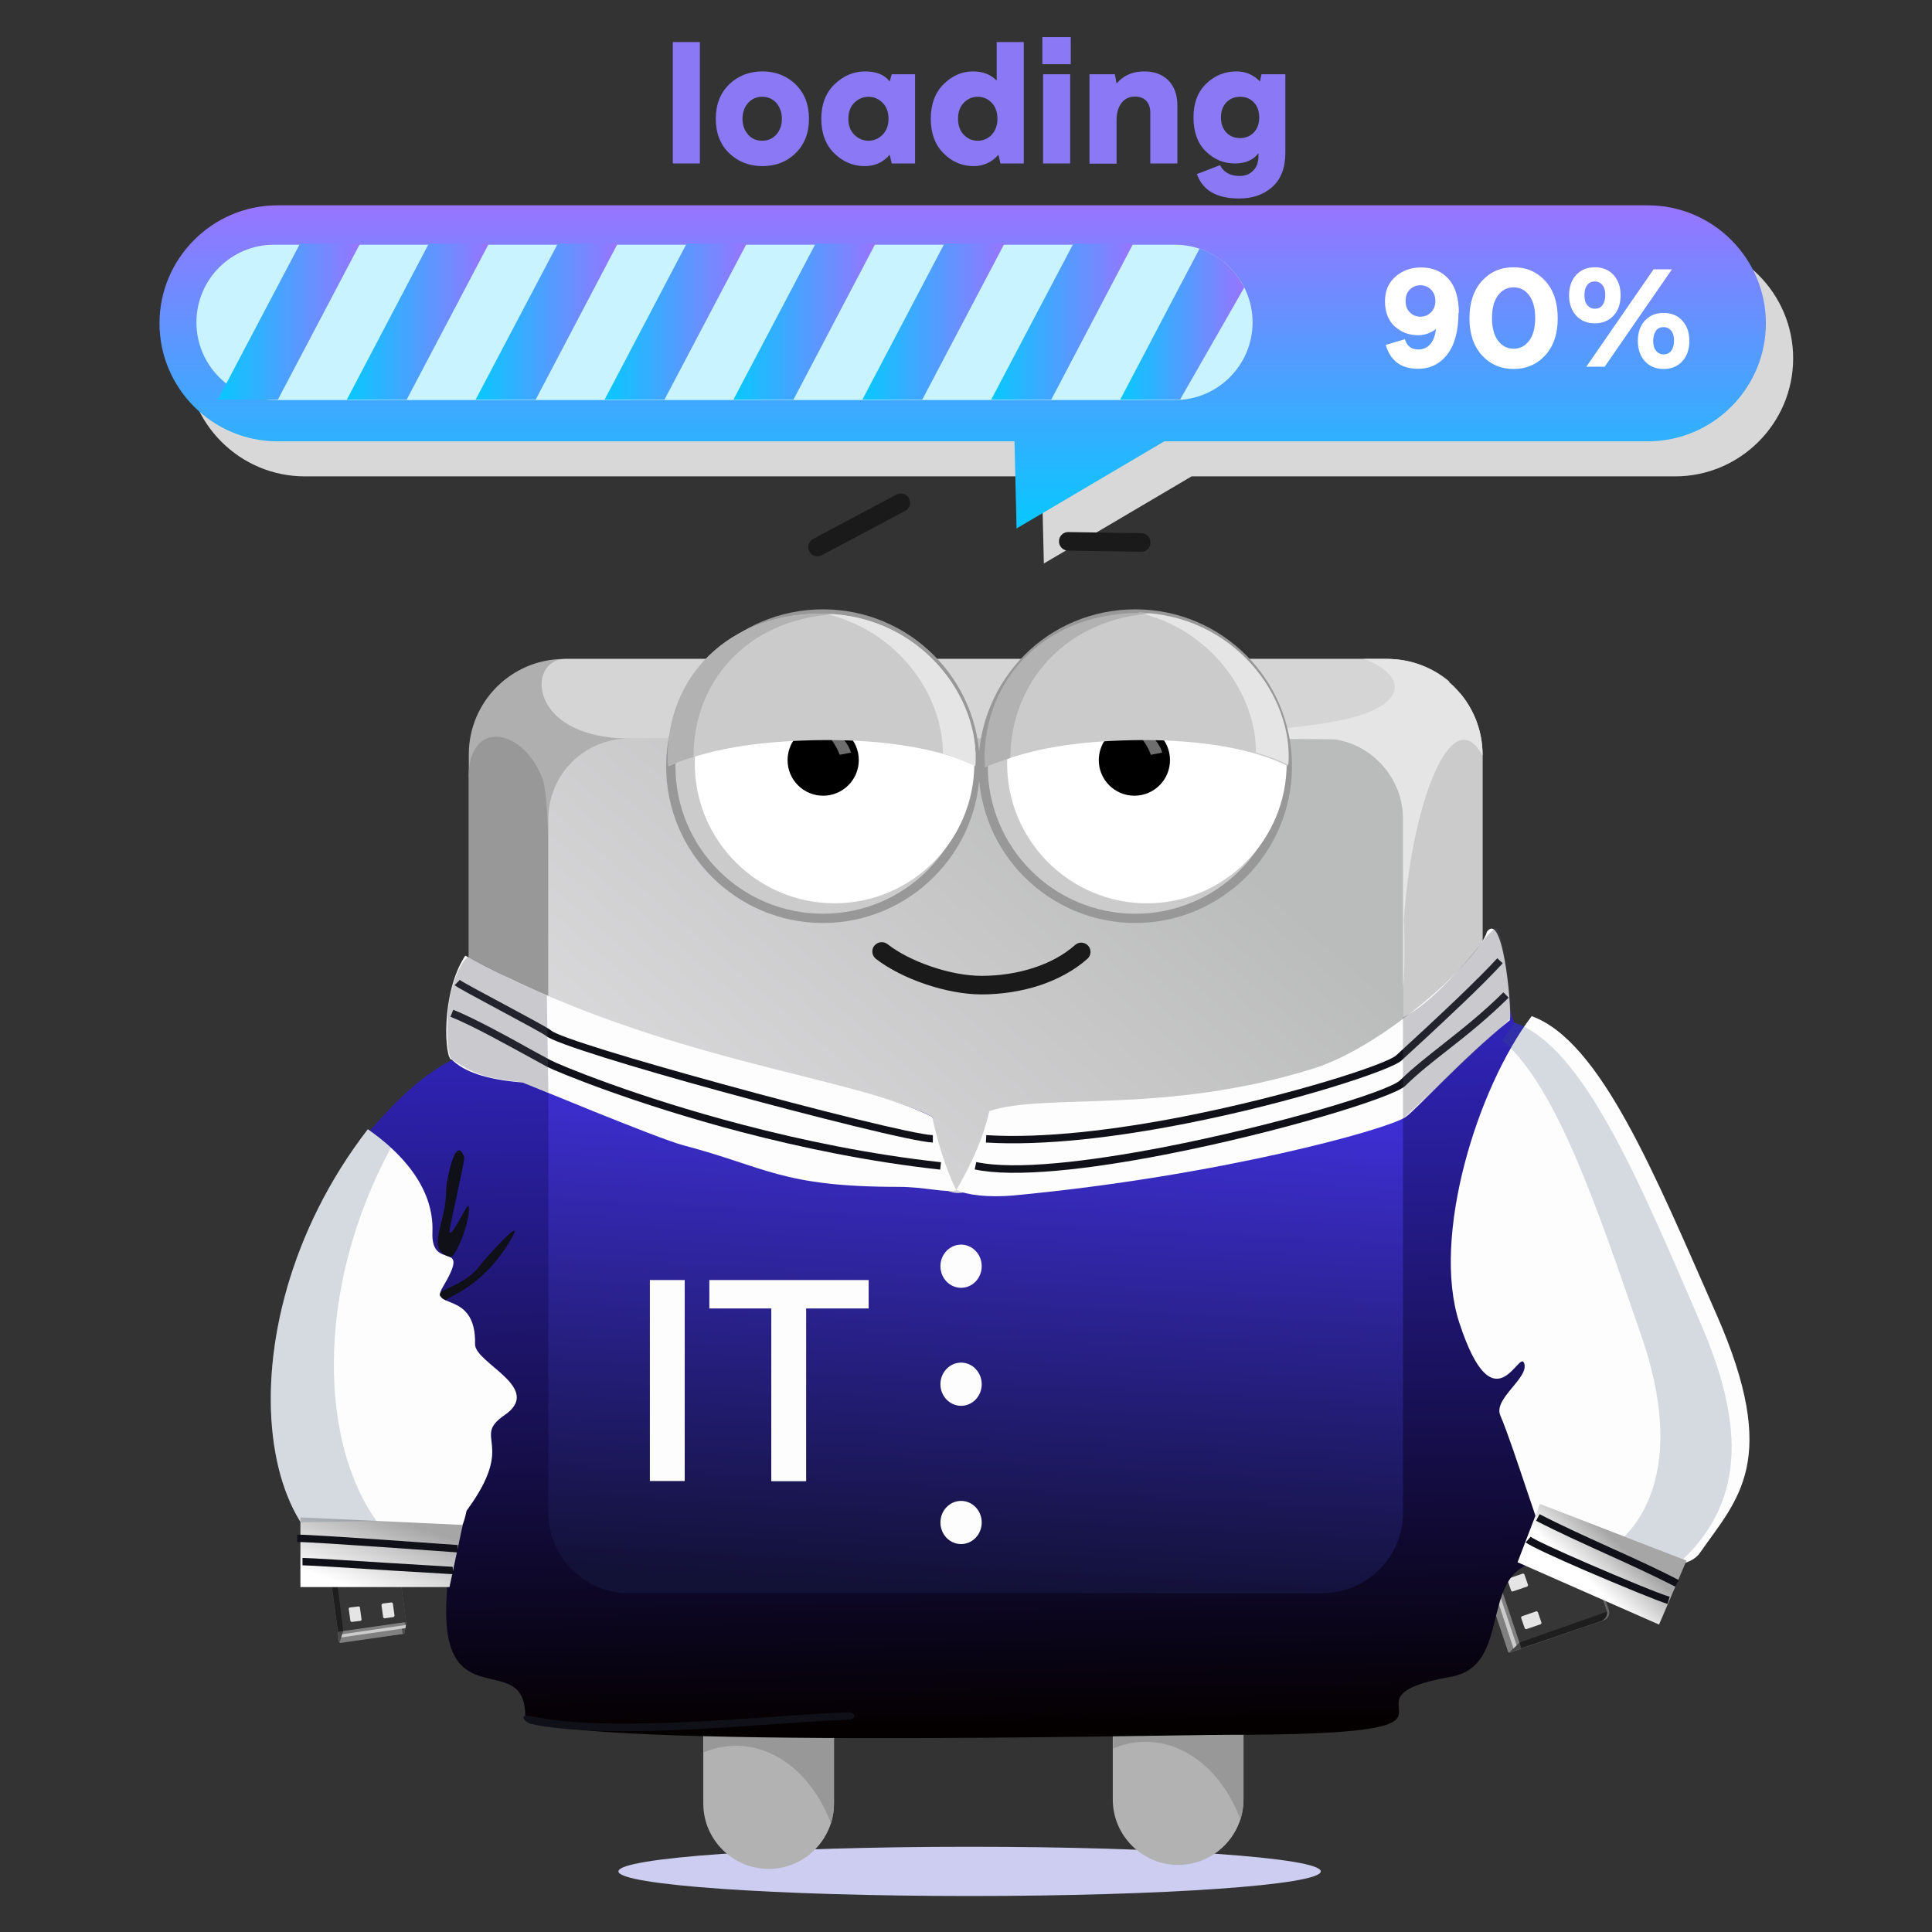 <?xml version="1.0" encoding="UTF-8"?>
<svg id="_Слой_1" data-name="Слой 1" xmlns="http://www.w3.org/2000/svg" xmlns:xlink="http://www.w3.org/1999/xlink" viewBox="0 0 102 102">
  <rect x="0" y="0" width="102" height="102" fill="#333333" stroke="none"/>
  <defs>
    <style>
      .cls-1 {
        fill: #1a1a1a;
      }

      .cls-1, .cls-2, .cls-3, .cls-4, .cls-5, .cls-6, .cls-7, .cls-8, .cls-9, .cls-10, .cls-11, .cls-12, .cls-13, .cls-14, .cls-15, .cls-16, .cls-17, .cls-18, .cls-19, .cls-20, .cls-21, .cls-22, .cls-23, .cls-24, .cls-25, .cls-26, .cls-27, .cls-28, .cls-29, .cls-30, .cls-31, .cls-32, .cls-33 {
        fill-rule: evenodd;
      }

      .cls-2 {
        fill: url(#GradientFill_5);
      }

      .cls-34 {
        fill: #c8f3ff;
      }

      .cls-3 {
        fill: #e5e5e5;
      }

      .cls-4, .cls-24 {
        fill: #fff;
      }

      .cls-5 {
        fill: url(#_Безымянный_градиент_126-5);
      }

      .cls-6, .cls-35 {
        fill: #fdfdfd;
      }

      .cls-7 {
        fill: #3c5773;
        opacity: .21;
      }

      .cls-8 {
        fill: url(#_Безымянный_градиент_126-2);
      }

      .cls-9 {
        fill: #989898;
      }

      .cls-10 {
        fill: url(#_Безымянный_градиент_126-6);
      }

      .cls-11 {
        fill: url(#_Безымянный_градиент_162);
      }

      .cls-12 {
        fill: #b2b2b2;
      }

      .cls-13 {
        opacity: .45;
      }

      .cls-14 {
        fill: #666;
      }

      .cls-15 {
        fill: #cdcdf1;
      }

      .cls-16 {
        fill: url(#_Безымянный_градиент_126-8);
      }

      .cls-17 {
        fill: #50535e;
        opacity: .3;
      }

      .cls-18 {
        fill: #101019;
      }

      .cls-19, .cls-36 {
        fill: #8a78f4;
      }

      .cls-37 {
        fill: #afafaf;
      }

      .cls-38 {
        fill: url(#_Безымянный_градиент_126-9);
      }

      .cls-39 {
        fill: none;
      }

      .cls-20 {
        fill: url(#GradientFill_5-2);
      }

      .cls-21 {
        fill: url(#_Безымянный_градиент_126-4);
      }

      .cls-22 {
        fill: gray;
      }

      .cls-23 {
        fill: url(#_Безымянный_градиент_126);
      }

      .cls-24 {
        opacity: .43;
      }

      .cls-25 {
        fill: url(#_Безымянный_градиент_126-3);
      }

      .cls-26 {
        fill: #d5d5d5;
      }

      .cls-27 {
        fill: #4d4d4d;
      }

      .cls-28 {
        fill: #cbcbcb;
      }

      .cls-29 {
        fill: url(#_Безымянный_градиент_126-7);
      }

      .cls-30 {
        fill: url(#_Безымянный_градиент_223);
      }

      .cls-31 {
        fill: #d8d8d8;
      }

      .cls-32 {
        fill: #363636;
      }

      .cls-40 {
        fill: url(#GradientFill_1);
      }
    </style>
    <linearGradient id="_Безымянный_градиент_126" data-name="Безымянный градиент 126" x1="50.83" y1="27.9" x2="50.83" y2="10.84" gradientUnits="userSpaceOnUse">
      <stop offset="0" stop-color="#07c8ff"/>
      <stop offset="1" stop-color="#9874ff"/>
    </linearGradient>
    <linearGradient id="GradientFill_1" data-name="GradientFill 1" x1="37.57" y1="77.68" x2="65.45" y2="45.42" gradientUnits="userSpaceOnUse">
      <stop offset="0" stop-color="#e5e4e6"/>
      <stop offset=".74" stop-color="#c6c6c7"/>
      <stop offset="1" stop-color="#babbbb"/>
    </linearGradient>
    <linearGradient id="_Безымянный_градиент_223" data-name="Безымянный градиент 223" x1="53.63" y1="91.23" x2="53.04" y2="51" gradientUnits="userSpaceOnUse">
      <stop offset="0" stop-color="#040000"/>
      <stop offset="1" stop-color="#3427ca"/>
    </linearGradient>
    <linearGradient id="_Безымянный_градиент_162" data-name="Безымянный градиент 162" x1="50.56" y1="83.98" x2="52.12" y2="55.32" gradientUnits="userSpaceOnUse">
      <stop offset="0" stop-color="#121136"/>
      <stop offset="1" stop-color="#4232e5"/>
    </linearGradient>
    <linearGradient id="GradientFill_5" data-name="GradientFill 5" x1="19.08" y1="84" x2="20.46" y2="80.03" gradientUnits="userSpaceOnUse">
      <stop offset="0" stop-color="#fff"/>
      <stop offset="1" stop-color="#a7a6a7"/>
    </linearGradient>
    <linearGradient id="GradientFill_5-2" data-name="GradientFill 5" x1="83.74" y1="83.35" x2="85.47" y2="81.48" xlink:href="#GradientFill_5"/>
    <linearGradient id="_Безымянный_градиент_126-2" data-name="Безымянный градиент 126" x1="11.5" y1="16.98" x2="19.01" y2="16.98" xlink:href="#_Безымянный_градиент_126"/>
    <linearGradient id="_Безымянный_градиент_126-3" data-name="Безымянный градиент 126" x1="18.31" y1="16.98" x2="25.81" y2="16.98" xlink:href="#_Безымянный_градиент_126"/>
    <linearGradient id="_Безымянный_градиент_126-4" data-name="Безымянный градиент 126" x1="25.11" y1="16.98" x2="32.61" y2="16.98" xlink:href="#_Безымянный_градиент_126"/>
    <linearGradient id="_Безымянный_градиент_126-5" data-name="Безымянный градиент 126" x1="31.92" y1="16.98" x2="39.42" y2="16.98" xlink:href="#_Безымянный_градиент_126"/>
    <linearGradient id="_Безымянный_градиент_126-6" data-name="Безымянный градиент 126" x1="38.72" y1="16.98" x2="46.22" y2="16.98" xlink:href="#_Безымянный_градиент_126"/>
    <linearGradient id="_Безымянный_градиент_126-7" data-name="Безымянный градиент 126" x1="45.53" y1="16.98" x2="53.03" y2="16.98" xlink:href="#_Безымянный_градиент_126"/>
    <linearGradient id="_Безымянный_градиент_126-8" data-name="Безымянный градиент 126" x1="52.33" y1="16.98" x2="59.83" y2="16.98" xlink:href="#_Безымянный_градиент_126"/>
    <linearGradient id="_Безымянный_градиент_126-9" data-name="Безымянный градиент 126" x1="59.14" y1="17.12" x2="65.69" y2="17.12" xlink:href="#_Безымянный_градиент_126"/>
  </defs>
  <rect class="cls-39" width="102" height="102"/>
  <g>
    <path class="cls-14" d="M84.94,84.99l-1.15-3.35c-.08-.23-.33-.35-.55-.27l-4.36,1.5s-.46,.35-.53,.41c-.04,.03,.01,.13,.04,.22l1.15,3.35c.08,.23,.33,.35,.55,.27l4.58-1.57c.23-.08,.35-.33,.27-.55Z"/>
    <path class="cls-32" d="M84.82,85.02l-1.15-3.35c-.08-.23-.33-.35-.55-.27l-4.15,1.42s-.06,.02-.09,.04c-.16,.12-.25,.32-.18,.51l1.15,3.35c.08,.23,.33,.35,.55,.27l4.15-1.42c.23-.08,.35-.33,.27-.55Z"/>
    <path class="cls-3" d="M81.38,85.66l-.19-.55s-.05-.06-.09-.04l-.75,.26s-.06,.05-.04,.09l.19,.55s.05,.06,.09,.04l.75-.26s.06-.05,.04-.09Z"/>
    <path class="cls-3" d="M80.67,83.67l-.19-.55s-.05-.06-.09-.04l-.76,.26s-.06,.05-.04,.09l.19,.55s.05,.06,.09,.04l.76-.26s.06-.05,.04-.09Z"/>
    <path class="cls-22" d="M80.3,86.96l-1.36-4.06s-.05-.05-.08-.02l-.49,.39s-.06,.05-.04,.09l1.29,3.85s.05,.06,.09,.04l.55-.2s.06-.06,.04-.09Z"/>
    <path class="cls-27" d="M78.76,82.95s-.27,.18-.41,.31c-.05,.04-.03,.09-.01,.13h0s.52-.15,.52-.15l-.09-.28Z"/>
    <path class="cls-28" d="M80.07,86.87l-1.3-3.91s0-.02-.01,0l-.15,.11s-.01,.02,0,.04l1.3,3.93s.17-.15,.17-.16Z"/>
    <path class="cls-13" d="M84.54,85.59l-4.87,1.66,.55-.53,4.62-1.63c.02,.2-.1,.39-.29,.5Z"/>
    <path class="cls-27" d="M78.93,82.89l.03,.08-.2-.02,.11-.08s.05,0,.06,.02Z"/>
  </g>
  <path class="cls-15" d="M51.19,100.1c10.24,0,18.54-.58,18.54-1.3s-8.3-1.3-18.54-1.3-18.54,.58-18.54,1.3,8.3,1.3,18.54,1.3Z"/>
  <path class="cls-31" d="M16.09,12.69H88.44c3.43,0,6.23,2.8,6.23,6.23h0c0,3.43-2.8,6.23-6.23,6.23h-25.53l-7.8,4.6-.11-4.6H16.09c-3.43,0-6.23-2.8-6.23-6.23h0c0-3.43,2.8-6.23,6.23-6.23Z"/>
  <path class="cls-23" d="M14.65,10.84H87c3.43,0,6.23,2.8,6.23,6.23h0c0,3.43-2.8,6.23-6.23,6.23h-25.53l-7.8,4.6-.11-4.6H14.65c-3.43,0-6.23-2.8-6.23-6.23h0c0-3.43,2.8-6.23,6.23-6.23Z"/>
  <path class="cls-34" d="M14.47,12.92H62.03c2.26,0,4.1,1.84,4.1,4.1h0c0,2.26-1.84,4.1-4.1,4.1H14.47c-2.26,0-4.1-1.84-4.1-4.1h0c0-2.26,1.83-4.1,4.09-4.1Z"/>
  <path class="cls-4" d="M77,16.51c0,.96-.2,1.7-.59,2.2-.39,.51-.91,.76-1.55,.76-.89,0-1.45-.42-1.7-1.26l1.01-.3c.06,.18,.14,.31,.25,.4,.11,.09,.26,.14,.47,.14,.25,0,.46-.1,.63-.29,.16-.19,.26-.46,.29-.8-.09,.09-.23,.17-.4,.24-.17,.06-.35,.1-.53,.1-.49,0-.91-.16-1.25-.47s-.51-.76-.51-1.33c0-.53,.18-.97,.55-1.29,.37-.33,.82-.49,1.37-.49,.6,0,1.08,.21,1.44,.61,.36,.41,.54,1.01,.54,1.8h0Zm-2.01,.21c.22,0,.41-.08,.56-.23s.23-.35,.23-.6-.08-.45-.23-.6c-.15-.15-.34-.23-.56-.23s-.41,.08-.56,.23c-.15,.15-.22,.35-.22,.6s.07,.45,.22,.6c.15,.15,.34,.23,.56,.23Z"/>
  <path class="cls-4" d="M81.58,14.83c.44,.48,.66,1.14,.66,1.97s-.22,1.48-.66,1.96c-.44,.48-1,.72-1.67,.72s-1.23-.24-1.67-.72c-.44-.48-.66-1.14-.66-1.96s.22-1.48,.66-1.97c.44-.48,.99-.72,1.67-.72s1.23,.24,1.67,.72h0Zm-.85,3.16c.21-.28,.32-.68,.32-1.2s-.11-.92-.32-1.2c-.21-.28-.49-.42-.82-.42s-.61,.14-.82,.42c-.21,.28-.32,.68-.32,1.2s.11,.92,.32,1.2c.21,.28,.49,.42,.82,.42s.61-.14,.82-.42Z"/>
  <path class="cls-4" d="M85.18,16.67c-.25,.27-.58,.4-.98,.4s-.73-.13-.98-.4c-.25-.27-.38-.63-.38-1.08s.13-.82,.38-1.08c.25-.27,.58-.4,.98-.4s.73,.13,.98,.4c.25,.27,.38,.63,.38,1.08s-.13,.82-.38,1.08h0Zm-.58-1.62c-.1-.12-.23-.19-.4-.19s-.31,.06-.4,.19c-.1,.12-.15,.3-.15,.53s.05,.41,.15,.53c.1,.12,.23,.19,.4,.19s.31-.06,.4-.19c.1-.13,.15-.3,.15-.53s-.05-.41-.15-.53h0Zm-.85,4.31l3.55-5.14h.97l-3.55,5.14h-.97Zm5.06-.28c-.25,.27-.58,.4-.98,.4s-.73-.13-.98-.4c-.25-.27-.38-.63-.38-1.08s.13-.82,.38-1.08c.25-.27,.58-.4,.98-.4s.73,.13,.98,.4c.25,.27,.38,.63,.38,1.08s-.13,.82-.38,1.08h0Zm-.58-1.62c-.1-.12-.23-.19-.4-.19s-.31,.06-.4,.19-.15,.3-.15,.53,.05,.41,.15,.53c.1,.12,.23,.19,.4,.19s.31-.06,.4-.19c.1-.13,.15-.3,.15-.53s-.05-.41-.15-.53Z"/>
  <g>
    <path class="cls-14" d="M17.64,82l2.9-.39c.2-.03,.38,.11,.4,.31l.51,3.77s-.09,.47-.1,.54c0,.04-.1,.04-.18,.05l-2.9,.39c-.2,.03-.38-.11-.4-.31l-.54-3.96c-.03-.2,.11-.38,.31-.4Z"/>
    <path class="cls-32" d="M17.66,82.1l2.89-.39c.2-.03,.38,.11,.4,.31l.49,3.58s0,.05,0,.08c-.03,.17-.14,.3-.31,.32l-2.9,.39c-.2,.03-.38-.11-.4-.31l-.49-3.58c-.03-.2,.11-.38,.31-.4Z"/>
    <path class="cls-3" d="M18.46,84.87l.48-.06s.06,.02,.06,.05l.09,.65s-.02,.06-.05,.06l-.47,.06s-.06-.02-.07-.05l-.09-.65s.02-.06,.05-.07Z"/>
    <path class="cls-3" d="M20.19,84.66l.48-.06s.06,.02,.07,.05l.09,.65s-.02,.06-.05,.07l-.48,.07s-.06-.02-.07-.05l-.09-.65s.02-.06,.05-.07Z"/>
    <path class="cls-22" d="M17.91,86.14l3.49-.5s.05,.02,.04,.05l-.11,.5s-.02,.06-.05,.07l-3.31,.48s-.06-.02-.07-.05l-.05-.48s.02-.06,.05-.07Z"/>
    <path class="cls-27" d="M21.43,85.79s-.04,.26-.08,.42c-.01,.05-.06,.05-.09,.06h0l-.07-.44,.24-.03Z"/>
    <path class="cls-28" d="M18.06,86.28l3.36-.49s.01,0,.01,0l-.02,.15s-.01,.02-.02,.02l-3.38,.49s.05-.18,.06-.18Z"/>
    <path class="cls-13" d="M17.35,82.51l.58,4.2,.19-.6-.5-4.01c-.16,.06-.25,.22-.26,.4Z"/>
    <path class="cls-27" d="M21.41,85.64h-.07s.08,.15,.08,.15l.02-.11s-.01-.04-.04-.04Z"/>
  </g>
  <rect class="cls-37" x="24.75" y="34.79" width="53.52" height="53.52" rx="5.04" ry="5.04"/>
  <path class="cls-28" d="M77.08,36.59c.74,.88,1.19,2.01,1.19,3.24v43.43c0,.96-.27,1.85-.73,2.61-1.73-.75-3.26-1.85-4.52-3.22,.66-.75,1.06-1.73,1.06-2.8V43.24c0-1.27-.56-2.41-1.45-3.19,1.22-1.45,2.74-2.63,4.46-3.46Z"/>
  <path class="cls-9" d="M24.75,41.04v42.3c0,.93,.27,1.8,.73,2.55,1.73-.73,3.27-1.8,4.52-3.14-.66-.73-1.06-1.69-1.06-2.73V44.35c0-.61-.08-2.66-.3-3.24-1.01-2.68-3.9-3.19-3.9-.08Z"/>
  <path class="cls-40" d="M33.2,38.99h36.62c2.35,0,4.25,1.9,4.25,4.25v36.62c0,2.35-1.9,4.25-4.25,4.25H33.2c-2.35,0-4.25-1.9-4.25-4.25V43.24c0-2.35,1.9-4.25,4.25-4.25Z"/>
  <path class="cls-26" d="M76.52,35.98c-.88-.74-2.01-1.19-3.24-1.19H29.84c-2.04,0-2.01,4.2,3.41,4.2h36.62c1.27,0,2.41,.56,3.19,1.45,1.45-1.22,2.63-2.74,3.46-4.46Z"/>
  <path class="cls-3" d="M72.01,34.79h1.22c2.77,0,5.04,2.27,5.04,5.04v.06c-1.68-3.05-3.79,2.83-4.15,8.7,0,.05,.1,2.07-.05,3.51v-8.87c0-2.09-1.54-3.85-3.54-4.19-.17-.03-8.77-.05-8.98-.06,2.36-.25,7.76-.46,10.11-1.17,2.85-.87,2.3-2.3,.35-3.02Z"/>
  <path class="cls-28" d="M43.45,48.48c4.43,0,8.04-3.61,8.04-8.04s-3.61-8.04-8.04-8.04-8.04,3.61-8.04,8.04,3.61,8.04,8.04,8.04Z"/>
  <path class="cls-9" d="M43.45,32.17c2.29,0,4.36,.93,5.85,2.42,1.5,1.5,2.43,3.57,2.43,5.86s-.93,4.36-2.43,5.85c-1.5,1.5-3.57,2.43-5.85,2.43s-4.36-.93-5.86-2.43-2.42-3.57-2.42-5.85,.93-4.36,2.42-5.86c1.5-1.5,3.57-2.42,5.86-2.42h0Zm5.51,2.77c-1.41-1.41-3.36-2.28-5.51-2.28s-4.1,.87-5.51,2.28c-1.41,1.41-2.28,3.36-2.28,5.51s.87,4.1,2.28,5.51c1.41,1.41,3.36,2.28,5.51,2.28s4.1-.87,5.51-2.28c1.41-1.41,2.28-3.36,2.28-5.51s-.87-4.1-2.28-5.51Z"/>
  <path class="cls-4" d="M44.06,47.69c4.06,0,7.38-3.31,7.38-7.38s-3.31-7.38-7.38-7.38-7.38,3.31-7.38,7.38,3.31,7.38,7.38,7.38Z"/>
  <path class="cls-33" d="M43.46,42.01c1.03,0,1.88-.84,1.88-1.88s-.84-1.88-1.88-1.88-1.88,.84-1.88,1.88,.84,1.88,1.88,1.88Z"/>
  <path class="cls-24" d="M43.73,38.85s.42,.46,.6,1l.6-.12c-.15-.47-.46-.83-.76-.94l-.44,.06Z"/>
  <path class="cls-28" d="M59.94,48.48c4.43,0,8.04-3.61,8.04-8.04s-3.61-8.04-8.04-8.04-8.04,3.61-8.04,8.04,3.61,8.04,8.04,8.04Z"/>
  <path class="cls-9" d="M59.94,32.17c2.29,0,4.36,.93,5.85,2.42,1.5,1.5,2.42,3.57,2.42,5.86s-.93,4.36-2.42,5.85-3.57,2.43-5.85,2.43-4.36-.93-5.86-2.43c-1.5-1.5-2.42-3.57-2.42-5.85s.93-4.36,2.42-5.86,3.57-2.42,5.86-2.42h0Zm5.51,2.77c-1.41-1.41-3.36-2.28-5.51-2.28s-4.1,.87-5.51,2.28c-1.41,1.41-2.28,3.36-2.28,5.51s.87,4.1,2.28,5.51c1.41,1.41,3.36,2.28,5.51,2.28s4.1-.87,5.51-2.28c1.41-1.41,2.28-3.36,2.28-5.51s-.87-4.1-2.28-5.51Z"/>
  <path class="cls-4" d="M60.55,47.69c4.06,0,7.38-3.31,7.38-7.38s-3.31-7.38-7.38-7.38-7.38,3.31-7.38,7.38,3.31,7.38,7.38,7.38Z"/>
  <circle cx="59.89" cy="40.13" r="1.88"/>
  <path class="cls-24" d="M60.16,38.85s.42,.46,.6,1l.6-.12c-.15-.47-.46-.83-.76-.94l-.44,.06Z"/>
  <g>
    <path class="cls-12" d="M44.03,90.77v4.45c0,1.89-1.55,3.45-3.45,3.45h0c-1.89,0-3.45-1.55-3.45-3.45v-4.45h6.89Z"/>
    <path class="cls-9" d="M44.03,90.77v4.45c0,.36-.06,.71-.16,1.05-.91-2.43-2.81-4.1-5.01-4.1-.6,0-1.17,.12-1.71,.35v-1.74h6.89Z"/>
  </g>
  <g>
    <path class="cls-12" d="M65.65,90.56v4.45c0,1.89-1.55,3.45-3.45,3.45h0c-1.89,0-3.45-1.55-3.45-3.45v-4.45h6.89Z"/>
    <path class="cls-9" d="M65.65,90.56v4.45c0,.36-.06,.72-.16,1.05-.91-2.43-2.81-4.1-5.01-4.1-.6,0-1.17,.12-1.71,.35v-1.74h6.89Z"/>
  </g>
  <path class="cls-1" d="M56.39,29.07c-.27,0-.49-.23-.48-.5,0-.27,.23-.49,.5-.48l3.85,.06c.27,0,.49,.23,.48,.5,0,.27-.23,.49-.5,.48l-3.85-.06Z"/>
  <path class="cls-1" d="M47.33,26.11c.24-.13,.54-.04,.66,.2,.13,.24,.04,.54-.2,.66l-4.4,2.34c-.24,.13-.54,.04-.66-.2-.13-.24-.04-.54,.2-.66l4.4-2.34Z"/>
  <path class="cls-28" d="M67.98,40.45c.28-3.72-2.96-8.12-8.05-8.05-5.09,.07-8.03,3.84-7.73,8.05,2.08-.91,4.51-1.3,7.48-1.37,2.96-.07,6.25,.3,8.31,1.37Z"/>
  <path class="cls-28" d="M51.49,40.45c.29-3.72-3.03-8.12-8.26-8.05-5.23,.07-8.24,3.84-7.94,8.05,2.13-.91,4.63-1.3,7.68-1.37,3.04-.07,6.42,.3,8.53,1.37Z"/>
  <path class="cls-3" d="M51.49,40.45c.29-3.64-2.89-7.93-7.93-8.05,3.84,.88,6.23,4.29,6.22,7.39,.63,.18,1.2,.4,1.71,.66Z"/>
  <path class="cls-12" d="M44,32.42c-.25-.02-.51-.03-.78-.02-5.23,.07-8.24,3.84-7.94,8.05,.43-.19,.88-.35,1.34-.49-.04-3.85,2.71-7.22,7.38-7.53Z"/>
  <path class="cls-3" d="M68.02,40.39c.29-3.64-2.89-7.93-7.93-8.05,3.84,.88,6.23,4.29,6.22,7.39,.63,.18,1.2,.4,1.71,.65Z"/>
  <path class="cls-12" d="M60.83,32.38c-.25-.02-.51-.03-.78-.02-5.23,.07-8.3,3.89-8.06,8.16,.43-.19,.88-.35,1.35-.5,.02-3.9,2.82-7.32,7.49-7.64Z"/>
  <path class="cls-30" d="M24.74,50.88c10.29,5.62,20.2,5.87,24.49,8.09-1.15,4.01,.75,4.79,2.04,3.82,1.39-1.06,2.3-4.05,4.3-3.84,6.67,.68,13.4,.68,19.08-3.89,7.04-5.67,3.43-6.42,5.28-1.08,3.67,1.27,6.59,8.33,9.8,15.76,5.09,11.79-2.38,12.67-7.94,12.67-4,0-1.71,5.49-5.17,6.11-7.09,1.26,3.65,3.07-11.87,3.07-3.19,0-37.02,.79-37.02-.99,0-3.58-4.47,.15-4.16-6.12,.17-3.36,.29-2.1-2.19-1.61-4.31,.85-6.86-3.8-5.68-9.04,1.2-5.32,.75-10.74,3.55-13.84,1.14-1.26,2.64-3.03,4.62-4.03,.7-.35,.08-4.68,.88-5.07Z"/>
  <path class="cls-11" d="M28.95,52.96c8.35,3.71,16.59,4.1,20.27,6.01-1.03,3.61,1.09,4.46,2.04,3.82,1.27-.86,1.93-4.07,4.3-3.84,6.46,.61,12.73,.63,18.51-3.46v24.37c0,2.34-1.91,4.25-4.25,4.25H33.2c-2.34,0-4.25-1.91-4.25-4.25v-26.9Z"/>
  <path class="cls-6" d="M24.57,50.46c10.29,5.62,20.36,6.29,24.65,8.51,.42,2.01,1,3.34,1.27,3.87-.54,.15-1.67-.18-3.06-.18-6.18,0-6.99-1.05-11.34-2.19-1.41-.37-8.41-3.31-8.51-3.32-1.98-.16-3.1-.59-3.73-1.21-.37,.06-.61-3.48,.71-5.48Z"/>
  <path class="cls-6" d="M80.87,53.65c3.64,1.32,6.5,8.37,9.75,15.74,3.4,7.73,1.12,9.74-.87,12.59-1.04,1.49-5.23,.08-7.07,.08-.29,0-.55,.03-.78,.08-.41-.52-1.96-5.72-2.69-7.41-.39-.9,1.57-2,1.25-2.78-.28-.67-1.6,3.45-3.42-2.13-1.47-4.52,.93-12.35,3.83-16.18Z"/>
  <path class="cls-6" d="M21.37,82.86c-7.75,1.53-10.17-12.59-1.95-23.24,1.71,1.19,3.51,3.05,3.41,5.44-.09,2.17,2.14,.22,.52,2.94-.67,1.14,1.8,.12,1.73,2.96-.02,1.01,3.65,2.31,1.56,3.75-1.79,1.23,.68,1.39-2,5.04-.07,.1-.23,2.51-3.28,3.11Z"/>
  <rect class="cls-35" x="34.31" y="67.58" width="1.84" height="10.61"/>
  <polygon class="cls-6" points="45.86 69.08 42.56 69.08 42.56 78.2 40.72 78.2 40.72 69.08 37.45 69.08 37.45 67.58 45.86 67.58 45.86 69.08"/>
  <path class="cls-18" d="M24.27,51.73c.08,.08,1.19,.68,2.32,1.28,1.17,.63,2.35,1.26,2.5,1.39,.38,.35,4.52,1.59,8.97,2.81,4.94,1.36,10.25,2.69,11.19,2.72v.39c-.98-.03-6.32-1.37-11.29-2.73-4.49-1.23-8.69-2.51-9.13-2.9-.11-.1-1.27-.72-2.42-1.34-1.15-.62-2.3-1.23-2.41-1.34l.28-.28Z"/>
  <path class="cls-18" d="M23.93,53.31c1.13,.45,3.01,1.49,4.23,2.17l.9,.49c.45,.24,4.51,1.94,10.19,3.42,3.1,.81,6.69,1.56,10.43,1.97l-.04,.39c-3.76-.41-7.37-1.17-10.48-1.98-5.72-1.5-9.82-3.21-10.28-3.45l-.91-.5c-1.21-.66-3.07-1.7-4.19-2.14l.15-.37Z"/>
  <path class="cls-6" d="M78.51,49.18c-.45,1.53-5.44,6.07-9.16,7.23-7.84,2.46-14.21,1.27-17.12,2.25-.42,1.93-1.47,3.69-1.74,4.17,.55,.25,1.65,.41,3.06,.28,10.8-1.02,19.67-3.47,20.65-4.13,.56-.38,3.04-3.14,5.49-5.1,.18,.1-.26-5.84-1.17-4.71Z"/>
  <path class="cls-18" d="M79.34,50.85c-.53,.58-1.28,1.33-2.09,2.1-1.12,1.07-2.35,2.21-3.27,3.05-.55,.5-5.67,2.2-11.38,3.32-3.6,.71-7.45,1.19-10.55,1l.02-.39c3.06,.19,6.88-.29,10.45-.99,5.64-1.11,10.67-2.75,11.19-3.22,.92-.84,2.15-1.98,3.26-3.04,.8-.77,1.55-1.51,2.08-2.09l.29,.27Z"/>
  <path class="cls-18" d="M79.65,52.67c-1.11,1.1-2.2,1.97-3.21,2.76-.82,.64-1.58,1.24-2.24,1.89-.64,.63-6.78,2.49-12.71,3.64-4,.78-7.93,1.23-10.03,.78l.08-.39c2.05,.44,5.91-.02,9.87-.78,5.87-1.14,11.91-2.94,12.51-3.54,.67-.65,1.44-1.26,2.27-1.91,1-.79,2.09-1.65,3.18-2.73l.28,.28Z"/>
  <path class="cls-6" d="M50.74,67.99c.6,0,1.09-.51,1.09-1.14s-.49-1.14-1.09-1.14-1.09,.51-1.09,1.14,.49,1.14,1.09,1.14Z"/>
  <path class="cls-6" d="M50.74,74.22c.6,0,1.09-.51,1.09-1.14s-.49-1.14-1.09-1.14-1.09,.51-1.09,1.14,.49,1.14,1.09,1.14Z"/>
  <path class="cls-6" d="M50.74,81.52c.6,0,1.09-.51,1.09-1.14s-.49-1.14-1.09-1.14-1.09,.51-1.09,1.14,.49,1.14,1.09,1.14Z"/>
  <path class="cls-18" d="M28.01,91c-.17-.03-.43-.26-.37-.36s.41-.04,.57,0c3.21,.65,8.61,.27,12.71-.01,1.51-.11,2.85-.2,3.86-.23,.17,0,.32,.08,.33,.19,0,.11-.13,.2-.3,.2-.98,.03-2.31,.12-3.81,.23-4.16,.29-9.63,.68-12.97,0Z"/>
  <polygon class="cls-2" points="15.86 80.11 24.43 80.51 23.73 83.79 15.86 83.79 15.86 80.11"/>
  <polygon class="cls-20" points="81.3 79.4 89.04 82.39 87.59 85.77 80.12 82.48 81.3 79.4"/>
  <path class="cls-18" d="M81.28,79.94c1.22,.63,2.47,1.19,3.7,1.75,1.24,.56,2.48,1.12,3.65,1.73l-.18,.35c-1.19-.61-2.41-1.17-3.63-1.72-1.25-.57-2.52-1.14-3.72-1.76l.18-.35Z"/>
  <path class="cls-18" d="M80.81,81.13c.17,.15,1.53,.77,3.03,1.42,1.8,.78,3.81,1.61,4.31,1.75l-.11,.38c-.51-.15-2.54-.99-4.36-1.77-1.53-.66-2.92-1.3-3.13-1.48l.26-.3Z"/>
  <path class="cls-18" d="M15.69,81.02c.99,0,8.46,.55,8.48,.55l-.02,.39s-7.48-.55-8.46-.55v-.4Z"/>
  <path class="cls-18" d="M15.98,82.25c.34,0,2.71,.15,4.77,.28l3.15,.19,.02,.39-3.2-.19c-2.05-.13-4.4-.28-4.75-.28v-.4Z"/>
  <path class="cls-18" d="M23.78,66.37c-1.38-.4-.18-1.8-.23-3.59,0-.22,.47-3.02,.96-1.69,.05,.15-.8,3.75-.78,3.94,.06,.43,.96-1.56,1.01-1.36,.15,.59-.63,2.7-.97,2.69Z"/>
  <path class="cls-18" d="M23.52,68.64c-1.04-.61,.88-.47,1.91-1.94,.13-.18,2.3-2.62,1.61-1.38-1.48,2.63-3.45,3.17-3.51,3.32Z"/>
  <path class="cls-7" d="M15.88,80.37c-2.74-4.36-2.14-13.39,3.54-20.75,.41,.28,.83,.61,1.22,.97-4.1,7.62-3.68,15.67-.76,19.71l-4,.07Z"/>
  <path class="cls-7" d="M79.98,53.99c3.64,1.32,6.55,8.35,9.75,15.74,1.87,4.34,2.93,8.97-.87,12.59l-3.1-1.2c1.66-1.67,2.82-5.01,.91-10.55-2.32-6.73-4.45-13.15-7.35-15.65,.21-.33,.43-.65,.65-.94Z"/>
  <path class="cls-17" d="M79.83,53.69l-5.76,5.38v-5.36c1.04-.46,2.77-2.14,4.2-4.01,.2-.26,.45-.52,.67-.68,.41-.29,.88,4.41,.89,4.67Z"/>
  <path class="cls-17" d="M23.87,55.94c1.44,.95,2.04,.98,3.73,1.21l1.35,.54-.08-5.13c-2.57-1.13-1.44-.67-4.11-2.01-.23-.11-.91,1.14-1.07,2.5-.16,1.33-.08,2.76,.19,2.89Z"/>
  <path class="cls-1" d="M46.24,50.62c-.21-.17-.25-.48-.08-.69,.17-.21,.48-.25,.69-.09,.61,.48,1.44,.89,2.32,1.19,.91,.31,1.85,.49,2.65,.49,.9,0,1.88-.13,2.8-.44,.79-.26,1.53-.65,2.14-1.19,.2-.18,.51-.16,.69,.04s.16,.51-.04,.69c-.71,.63-1.57,1.08-2.48,1.39-1.02,.34-2.11,.49-3.11,.49-.9,0-1.96-.2-2.96-.54-.98-.33-1.92-.8-2.62-1.34Z"/>
  <polygon class="cls-8" points="19.01 12.86 14.67 21.1 11.5 21.1 15.84 12.86 19.01 12.86"/>
  <polygon class="cls-25" points="25.81 12.86 21.47 21.1 18.31 21.1 22.64 12.86 25.81 12.86"/>
  <polygon class="cls-21" points="32.61 12.86 28.28 21.1 25.11 21.1 29.45 12.86 32.61 12.86"/>
  <polygon class="cls-5" points="39.42 12.86 35.08 21.1 31.92 21.1 36.25 12.86 39.42 12.86"/>
  <polygon class="cls-10" points="46.22 12.86 41.89 21.1 38.72 21.1 43.06 12.86 46.22 12.86"/>
  <polygon class="cls-29" points="53.03 12.86 48.69 21.1 45.53 21.1 49.86 12.86 53.03 12.86"/>
  <polygon class="cls-16" points="59.83 12.86 55.5 21.1 52.33 21.1 56.67 12.86 59.83 12.86"/>
  <path class="cls-38" d="M65.69,15.18l-3.39,5.92h-3.16l4.19-7.97c1.26,.42,1.99,1.32,2.36,2.05Z"/>
  <rect class="cls-36" x="35.52" y="2.22" width="1.43" height="6.41"/>
  <path class="cls-19" d="M42,8.09c-.47,.46-1.06,.68-1.75,.68s-1.28-.23-1.75-.68c-.47-.45-.71-1.06-.71-1.82s.24-1.36,.71-1.82c.47-.45,1.06-.68,1.75-.68s1.28,.23,1.75,.68c.47,.46,.71,1.06,.71,1.82s-.24,1.36-.71,1.82h0Zm-1.01-2.65c-.19-.22-.44-.33-.75-.33s-.55,.11-.75,.33c-.19,.22-.29,.5-.29,.83s.1,.61,.29,.83c.19,.22,.44,.33,.75,.33s.55-.11,.75-.33c.19-.22,.29-.5,.29-.83s-.1-.61-.29-.83Z"/>
  <path class="cls-19" d="M47.08,3.92h1.23v4.71h-1.23l-.11-.46c-.34,.4-.78,.6-1.32,.6-.6,0-1.14-.22-1.6-.67-.46-.45-.69-1.06-.69-1.83s.24-1.38,.71-1.83c.47-.45,1.01-.67,1.61-.67s1.02,.18,1.29,.53l.11-.38h0Zm-.48,1.51c-.21-.21-.46-.32-.75-.32s-.54,.11-.75,.32c-.21,.21-.31,.49-.31,.84s.1,.63,.31,.84c.21,.21,.46,.32,.75,.32s.54-.11,.75-.32c.21-.22,.31-.5,.31-.84s-.1-.63-.31-.84Z"/>
  <path class="cls-19" d="M54.05,2.22v6.41h-1.23l-.11-.46c-.15,.18-.34,.33-.57,.44-.24,.11-.48,.16-.73,.16-.61,0-1.14-.22-1.59-.67-.45-.45-.68-1.06-.68-1.83s.23-1.38,.68-1.83c.46-.45,.97-.67,1.55-.67,.52,0,.94,.16,1.25,.49V2.22h1.43Zm-1.69,3.21c-.2-.21-.45-.32-.74-.32s-.54,.11-.74,.32c-.2,.21-.3,.49-.3,.84s.1,.63,.3,.84c.2,.21,.45,.32,.74,.32s.54-.11,.74-.32c.2-.22,.3-.5,.3-.84s-.1-.63-.3-.84Z"/>
  <path class="cls-19" d="M55.07,8.63V3.92h1.43v4.71h-1.43Zm-.04-5.24V1.96h1.5v1.43h-1.5Z"/>
  <path class="cls-19" d="M58.86,3.92l.09,.49c.36-.43,.85-.64,1.46-.64,.54,0,.96,.16,1.28,.48,.31,.32,.47,.76,.47,1.31v3.07h-1.43v-2.68c0-.26-.07-.46-.21-.62-.14-.15-.34-.23-.6-.23-.31,0-.55,.12-.72,.35-.17,.23-.25,.53-.25,.9v2.29h-1.43V3.92h1.34Z"/>
  <path class="cls-19" d="M64.75,7c.19,.2,.43,.29,.72,.29s.53-.1,.72-.29c.19-.2,.29-.46,.29-.8s-.1-.6-.29-.8c-.19-.2-.43-.29-.72-.29s-.53,.1-.72,.29c-.19,.2-.29,.46-.29,.8s.1,.6,.29,.8h0Zm3.11-3.08v4.15c0,.79-.23,1.39-.69,1.8-.46,.41-1.04,.61-1.75,.61-1.18,0-1.93-.43-2.23-1.29l1.22-.47c.2,.38,.54,.57,1.04,.57,.29,0,.52-.09,.71-.28,.19-.19,.28-.45,.28-.78v-.14c-.27,.36-.69,.54-1.25,.54-.59,0-1.09-.21-1.53-.64-.43-.42-.65-1.02-.65-1.79s.23-1.36,.68-1.79,.98-.64,1.59-.64c.49,0,.9,.18,1.24,.53l.08-.38h1.26Z"/>
</svg>